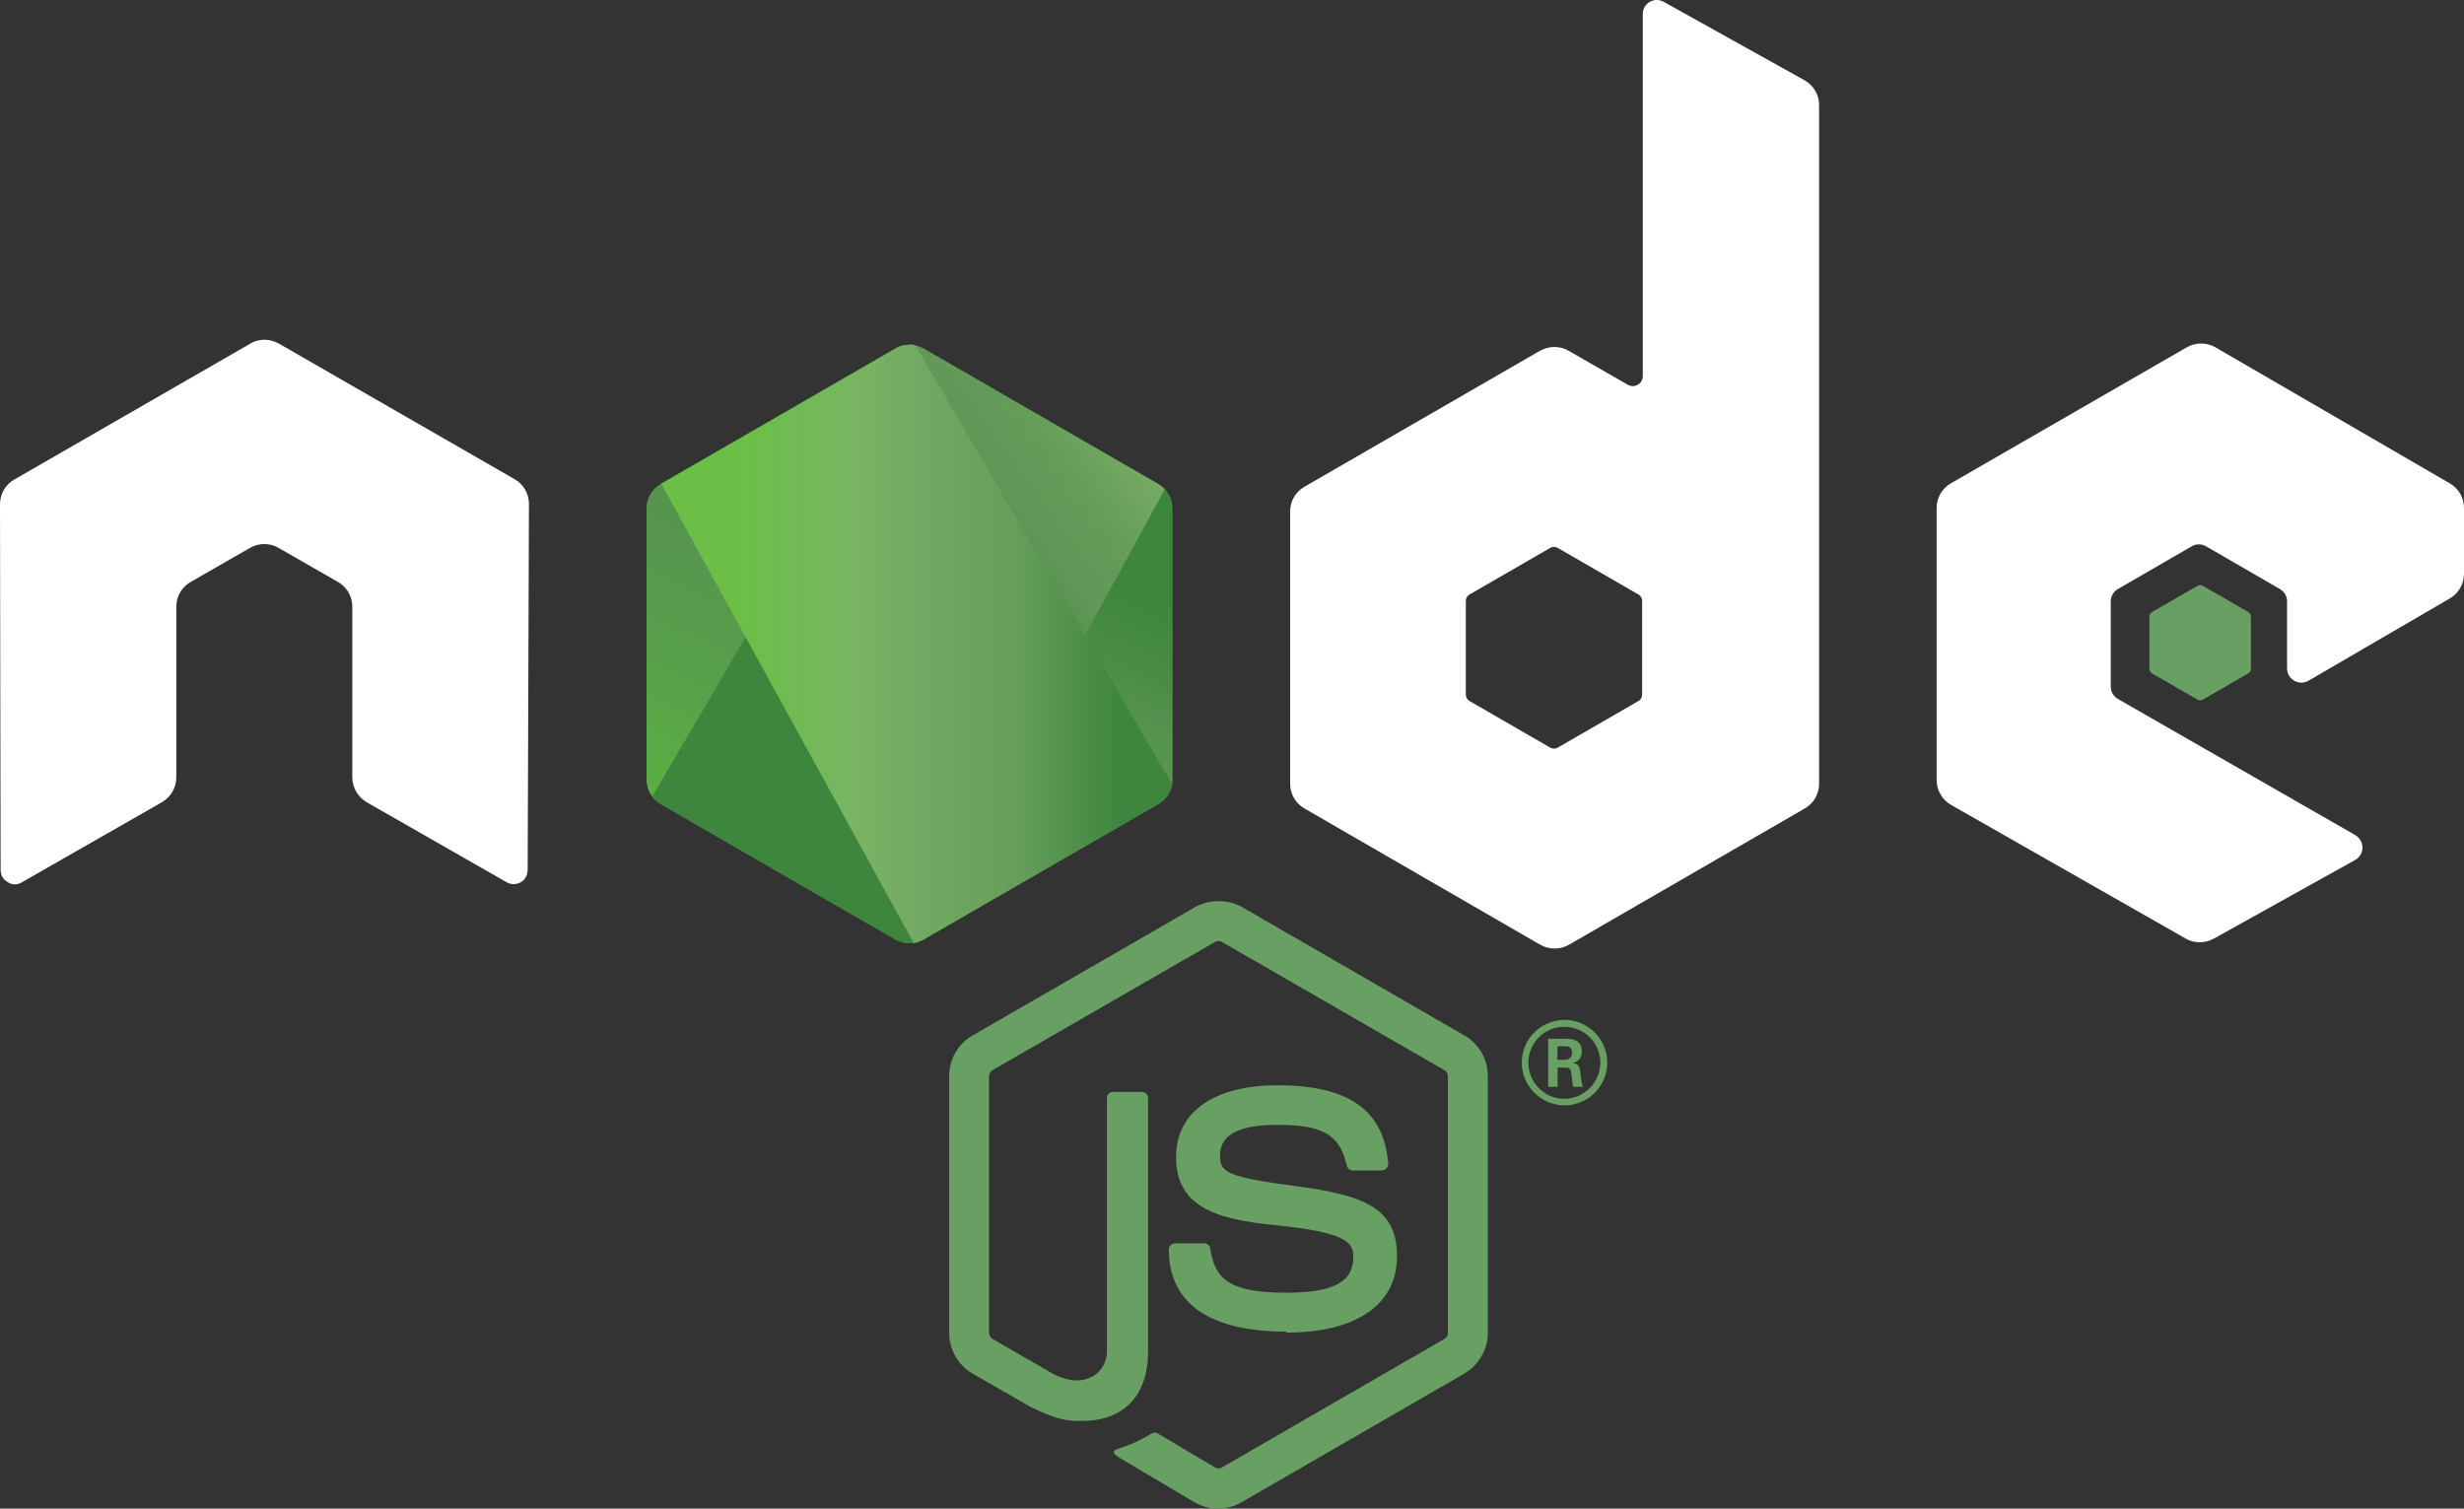 <?xml version="1.0" encoding="utf-8"?>
<!-- Generator: Adobe Illustrator 23.1.0, SVG Export Plug-In . SVG Version: 6.00 Build 0)  -->
<svg version="1.1" id="NodeJS" xmlns="http://www.w3.org/2000/svg" xmlns:xlink="http://www.w3.org/1999/xlink" x="0px" y="0px"
	 viewBox="0 0 784 480" style="enable-background:new 0 0 784 480;" xml:space="preserve">
<rect x="0" y="0" width="784" height="480" fill="#333333" stroke="none"/>
<style type="text/css">
	.st0{fill:#689F63;}
	.st1{fill-rule:evenodd;clip-rule:evenodd;fill:#FFFFFF;}
	.st2{fill-rule:evenodd;clip-rule:evenodd;fill:#689F63;}
	.st3{fill:url(#Shape_1_);}
	.st4{fill:url(#Shadows_1_);}
	.st5{fill:url(#Light_1_);}
</style>
<path id="J" class="st0" d="M387.5,480c-2.6,0-5.2-0.7-7.4-2l-23.6-14c-3.5-2-1.8-2.7-0.6-3.1c4.7-1.6,5.7-2,10.7-4.9
	c0.5-0.3,1.2-0.2,1.8,0.1l18.2,10.8c0.7,0.4,1.6,0.4,2.2,0l70.8-40.9c0.7-0.4,1.1-1.1,1.1-1.9v-81.7c0-0.8-0.4-1.5-1.1-1.9
	l-70.8-40.8c-0.7-0.4-1.5-0.4-2.2,0l-70.8,40.8c-0.7,0.4-1.1,1.2-1.1,1.9v81.7c0,0.8,0.4,1.5,1.1,1.9l19.4,11.2
	c10.5,5.3,17-0.9,17-7.2v-80.6c0-1.2,0.9-2,2.1-2h9c1.1,0,2,0.9,2,2v80.6c0,14-7.7,22.1-21,22.1c-4.1,0-7.3,0-16.3-4.4l-18.6-10.7
	c-4.6-2.7-7.4-7.6-7.4-12.9v-81.7c0-5.3,2.8-10.3,7.4-12.9l70.9-40.9c4.5-2.5,10.4-2.5,14.9,0l70.8,40.9c4.6,2.6,7.4,7.6,7.4,12.9
	v81.7c0,5.3-2.9,10.2-7.4,12.9L395,478C392.7,479.3,390.1,480,387.5,480"/>
<path id="Sr" class="st0" d="M409.4,423.7c-31,0-37.5-14.2-37.5-26.1c0-1.1,0.9-2,2.1-2h9.1c1,0,1.9,0.7,2,1.7
	c1.4,9.3,5.5,14,24.2,14c14.9,0,21.3-3.4,21.3-11.3c0-4.6-1.8-7.9-25-10.2c-19.4-1.9-31.4-6.2-31.4-21.7c0-14.3,12.1-22.8,32.2-22.8
	c22.7,0,33.9,7.9,35.3,24.8c0.1,0.6-0.2,1.2-0.5,1.6c-0.4,0.4-0.9,0.7-1.5,0.7h-9.2c-1,0-1.8-0.7-2-1.6c-2.2-9.8-7.6-12.9-22.1-12.9
	c-16.3,0-18.2,5.7-18.2,9.9c0,5.2,2.2,6.7,24.2,9.6c21.8,2.9,32.1,7,32.1,22.3c0,15.4-12.9,24.3-35.3,24.3 M495.5,337.2h2.4
	c1.9,0,2.3-1.4,2.3-2.2c0-2.1-1.4-2.1-2.2-2.1h-2.4L495.5,337.2z M492.6,330.5h5.3c1.8,0,5.4,0,5.4,4c0,2.8-1.8,3.4-2.9,3.8
	c2.1,0.1,2.3,1.5,2.5,3.5c0.1,1.2,0.4,3.3,0.8,4h-3.2c-0.1-0.7-0.6-4.6-0.6-4.8c-0.2-0.9-0.5-1.3-1.6-1.3h-2.7v6.1h-3V330.5z
	 M486.3,338.1c0,6.3,5.1,11.5,11.4,11.5c6.3,0,11.5-5.2,11.5-11.5c0-6.4-5.2-11.4-11.5-11.4C491.5,326.7,486.3,331.7,486.3,338.1
	 M511.4,338.1c0,7.5-6.1,13.6-13.6,13.6c-7.4,0-13.6-6.1-13.6-13.6c0-7.7,6.3-13.6,13.6-13.6C505.1,324.5,511.4,330.4,511.4,338.1"
	/>
<path id="Nde" class="st1" d="M168.3,160.4c0-3.3-1.7-6.3-4.5-7.9l-75.1-43.2c-1.3-0.7-2.7-1.1-4.1-1.2h-0.8
	c-1.4,0.1-2.9,0.4-4.1,1.2L4.5,152.6c-2.8,1.6-4.5,4.6-4.5,7.9l0.2,116.3c0,1.6,0.8,3.1,2.3,3.9c1.4,0.9,3.1,0.9,4.5,0l44.6-25.5
	c2.8-1.7,4.5-4.6,4.5-7.9v-54.3c0-3.2,1.7-6.2,4.5-7.8l19-10.9c1.4-0.8,3-1.2,4.5-1.2c1.6,0,3.1,0.4,4.5,1.2l19,10.9
	c2.8,1.6,4.5,4.6,4.5,7.8v54.3c0,3.2,1.7,6.2,4.5,7.9l44.6,25.5c1.4,0.8,3.1,0.8,4.5,0c1.4-0.8,2.2-2.3,2.2-3.9L168.3,160.4z
	 M522.5,221c0,0.8-0.4,1.6-1.1,2l-25.8,14.9c-0.7,0.4-1.6,0.4-2.3,0l-25.8-14.9c-0.7-0.4-1.1-1.2-1.1-2v-29.8c0-0.8,0.4-1.6,1.1-2
	l25.8-14.9c0.7-0.4,1.6-0.4,2.3,0l25.8,14.9c0.7,0.4,1.1,1.2,1.1,2L522.5,221z M529.4,0.6c-1.4-0.8-3.1-0.8-4.5,0
	c-1.4,0.8-2.2,2.3-2.2,3.9v115.2c0,1.1-0.6,2.2-1.6,2.7c-1,0.6-2.2,0.6-3.2,0l-18.8-10.8c-2.8-1.6-6.2-1.6-9.1,0L415,154.9
	c-2.8,1.6-4.5,4.6-4.5,7.8v86.7c0,3.2,1.7,6.2,4.5,7.8l75.1,43.4c2.8,1.6,6.3,1.6,9.1,0l75.1-43.4c2.8-1.6,4.5-4.6,4.5-7.8v-216
	c0-3.3-1.8-6.3-4.7-7.9L529.4,0.6z M779.5,190.4c2.8-1.6,4.5-4.6,4.5-7.8v-21c0-3.2-1.7-6.2-4.5-7.8l-74.6-43.3
	c-2.8-1.6-6.3-1.6-9.1,0l-75.1,43.3c-2.8,1.6-4.5,4.6-4.5,7.8v86.6c0,3.3,1.8,6.3,4.6,7.9l74.6,42.5c2.7,1.6,6.1,1.6,8.9,0.1
	l45.1-25.1c1.4-0.8,2.3-2.3,2.3-3.9s-0.9-3.2-2.3-4l-75.5-43.3c-1.4-0.8-2.3-2.3-2.3-3.9v-27.2c0-1.6,0.9-3.1,2.3-3.9l23.5-13.6
	c1.4-0.8,3.1-0.8,4.5,0l23.5,13.6c1.4,0.8,2.3,2.3,2.3,3.9v21.4c0,1.6,0.9,3.1,2.3,3.9c1.4,0.8,3.1,0.8,4.5,0L779.5,190.4z"/>
<path id="Point" class="st2" d="M699.2,186.4c0.5-0.3,1.2-0.3,1.7,0l14.4,8.3c0.5,0.3,0.9,0.9,0.9,1.5v16.6c0,0.6-0.3,1.2-0.9,1.5
	l-14.4,8.3c-0.5,0.3-1.2,0.3-1.7,0l-14.4-8.3c-0.5-0.3-0.9-0.9-0.9-1.5v-16.6c0-0.6,0.3-1.2,0.9-1.5L699.2,186.4z"/>
<linearGradient id="Shape_1_" gradientUnits="userSpaceOnUse" x1="327.264" y1="127.154" x2="251.428" y2="282.642">
	<stop  offset="0.229" style="stop-color:#3E863D"/>
	<stop  offset="0.23" style="stop-color:#3E863D"/>
	<stop  offset="0.233" style="stop-color:#3E863D"/>
	<stop  offset="0.342" style="stop-color:#488B45"/>
	<stop  offset="0.442" style="stop-color:#55934F"/>
	<stop  offset="0.67" style="stop-color:#579D4B"/>
	<stop  offset="0.916" style="stop-color:#5AAD45"/>
</linearGradient>
<path id="Shape" class="st3" d="M284.8,110.9L210.2,154c-2.8,1.6-4.5,4.6-4.5,7.8V248c0,3.2,1.7,6.2,4.5,7.8l74.7,43.1
	c2.8,1.6,6.2,1.6,9,0l74.7-43.1c2.8-1.6,4.5-4.6,4.5-7.8v-86.2c0-3.2-1.7-6.2-4.5-7.8l-74.6-43.1c-1.4-0.8-3-1.2-4.5-1.2
	S286.2,110.1,284.8,110.9"/>
<linearGradient id="Shadows_1_" gradientUnits="userSpaceOnUse" x1="213.469" y1="261.663" x2="366.747" y2="150.3">
	<stop  offset="0.601" style="stop-color:#3E863D"/>
	<stop  offset="0.791" style="stop-color:#619857"/>
	<stop  offset="0.882" style="stop-color:#659C5A"/>
	<stop  offset="0.976" style="stop-color:#72A861"/>
	<stop  offset="1" style="stop-color:#76AC64"/>
</linearGradient>
<path id="Shadows" class="st4" d="M207.5,253.5c0.7,0.9,1.6,1.7,2.7,2.3l64,37l10.7,6.1c1.6,0.9,3.4,1.3,5.2,1.2
	c0.6,0,1.2-0.2,1.8-0.3l78.7-144.1c-0.6-0.7-1.3-1.2-2.1-1.7l-48.9-28.2l-25.8-14.9c-0.7-0.4-1.5-0.7-2.3-0.9L207.5,253.5z"/>
<linearGradient id="Light_1_" gradientUnits="userSpaceOnUse" x1="210.396" y1="204.862" x2="372.913" y2="204.862">
	<stop  offset="0.16" style="stop-color:#6BBF47"/>
	<stop  offset="0.38" style="stop-color:#79B461"/>
	<stop  offset="0.47" style="stop-color:#75AC64"/>
	<stop  offset="0.7" style="stop-color:#659E5A"/>
	<stop  offset="0.9" style="stop-color:#3E863D"/>
</linearGradient>
<path id="Light" class="st5" d="M288.5,109.7c-1.3,0.1-2.5,0.5-3.6,1.2l-74.5,43L290.7,300c1.1-0.2,2.2-0.5,3.2-1.1l74.7-43.1
	c2.3-1.3,3.9-3.6,4.4-6.2l-81.8-139.8c-0.6-0.1-1.2-0.2-1.8-0.2C289,109.7,288.7,109.7,288.5,109.7"/>
</svg>
